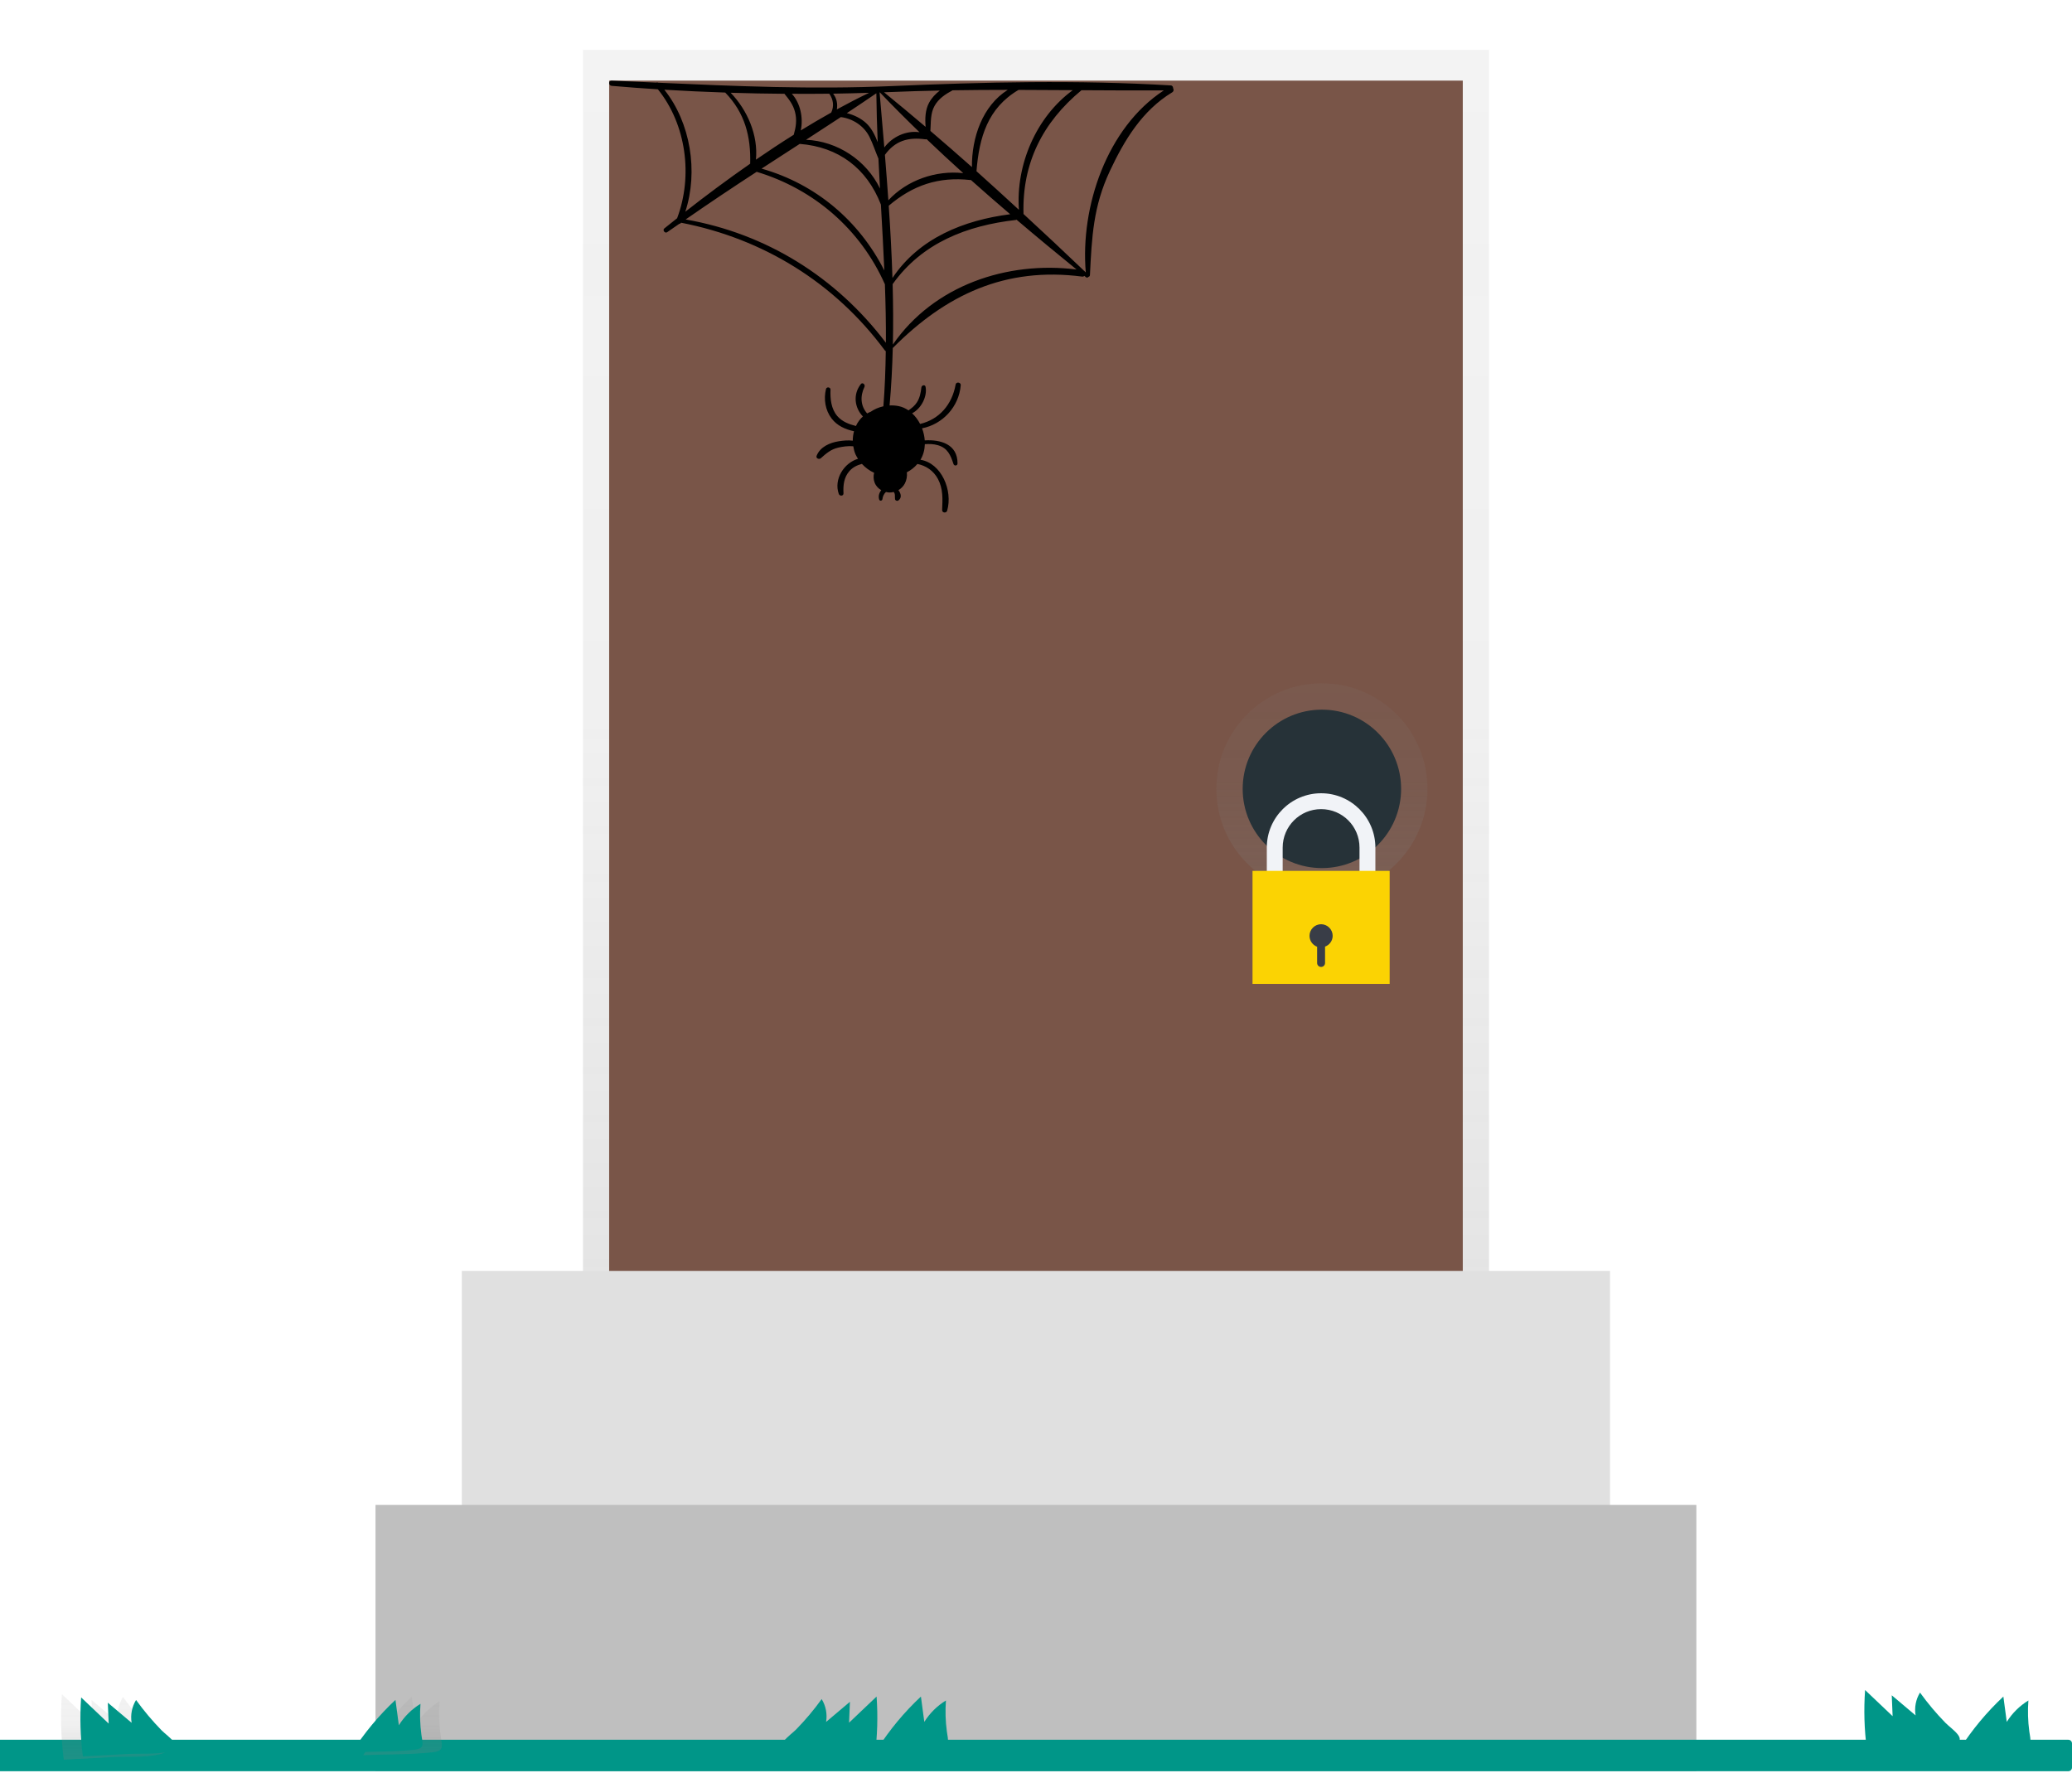 <?xml version="1.0" encoding="UTF-8" standalone="no"?><!DOCTYPE svg PUBLIC "-//W3C//DTD SVG 1.1//EN" "http://www.w3.org/Graphics/SVG/1.1/DTD/svg11.dtd"><svg width="100%" height="100%" viewBox="0 0 886 758" version="1.1" xmlns="http://www.w3.org/2000/svg" xmlns:xlink="http://www.w3.org/1999/xlink" xml:space="preserve" xmlns:serif="http://www.serif.com/" style="fill-rule:evenodd;clip-rule:evenodd;stroke-linejoin:round;stroke-miterlimit:1.414;"><path id="d827a518-3361-4086-b50f-c6b47e6818cd" d="M207.206,124.502l0,500.047" style="fill:#795548;fill-rule:nonzero;"/><rect x="249.289" y="21.289" width="387.422" height="622.569" style="fill:url(#_Linear1);"/><rect x="260.477" y="34.469" width="365.016" height="609.389" style="fill:#795548;"/><circle cx="565.25" cy="337.286" r="45.137" style="fill:url(#_Linear2);"/><circle cx="565.25" cy="337.286" r="33.871" style="fill:#263238;"/><rect x="197.484" y="543.385" width="490.974" height="100.473" style="fill:#e0e0e0;"/><rect x="160.565" y="643.449" width="564.813" height="113.851" style="fill:#bfbfbf;"/><path d="M501.618,37.668c0.022,-0.541 -0.314,-1.11 -1.017,-1.152c-39.749,-2.361 -79.711,-1.436 -119.459,0.295c-33.446,1.456 -66.475,0.06 -99.743,-1.45c-0.268,-0.159 -0.552,-0.16 -0.795,-0.036c-6.343,-0.288 -12.693,-0.577 -19.06,-0.854c-1.442,-0.063 -1.404,2.111 0,2.234c6.587,0.579 13.178,1.054 19.772,1.475c12.127,15.004 15.051,37.069 8.221,55.131c-1.831,1.455 -3.677,2.909 -5.477,4.369c-0.884,0.717 0.287,2.261 1.222,1.595c1.71,-1.219 3.456,-2.37 5.174,-3.571c0.316,-0.016 0.601,-0.167 0.778,-0.482c35.132,6.82 65.622,25.613 87.091,54.541c0.126,0.171 0.278,0.284 0.439,0.366c-0.106,7.87 -0.396,15.734 -1.021,23.587c-1.991,0.436 -3.845,1.239 -5.438,2.338c-0.535,0.178 -1.019,0.446 -1.503,0.714c-2.795,-3.144 -3.086,-7.333 -1.152,-11.347c0.453,-0.938 -0.806,-2.144 -1.547,-1.202c-3.427,4.361 -2.72,10.11 0.879,13.839c-1.234,1.106 -2.252,2.487 -2.973,4.075c-2.995,-0.74 -5.926,-1.876 -7.969,-4.242c-2.657,-3.08 -3.071,-7.387 -2.912,-11.288c0.046,-1.115 -1.673,-1.352 -1.935,-0.263c-1.046,4.344 -0.32,9.015 2.422,12.612c2.343,3.073 5.878,4.647 9.568,5.425c-0.348,1.298 -0.532,2.662 -0.531,4.037c-1.995,-0.25 -4.124,-0.043 -5.957,0.244c-3.853,0.603 -7.984,2.37 -9.505,6.22c-0.429,1.086 1.07,1.687 1.789,1.049c2.349,-2.082 4.265,-3.8 7.443,-4.541c1.791,-0.419 4.226,-0.79 6.445,-0.581c0.193,1.195 0.479,2.378 0.978,3.501c0.295,0.665 0.676,1.257 1.05,1.853c-5.996,1.751 -10.458,8.782 -8.222,15.026c0.367,1.027 2.083,0.962 2.011,-0.274c-0.194,-3.369 0.164,-6.772 2.469,-9.423c1.502,-1.729 3.379,-2.617 5.41,-3.144c1.487,1.615 3.253,2.916 5.218,3.798c-0.356,1.376 -0.293,2.883 0.215,4.197c0.558,1.446 1.589,2.525 2.842,3.247c-0.89,1.083 -1.341,2.493 -0.894,3.968c0.246,0.811 1.323,0.594 1.401,-0.191c0.107,-1.075 0.66,-2.286 1.508,-3.015c0.462,0.101 0.922,0.213 1.407,0.225c0.639,0.015 1.271,-0.07 1.885,-0.216c0.788,0.783 0.413,1.979 0.592,3.098c0.093,0.584 0.896,0.86 1.356,0.556c1.642,-1.083 1.201,-3.01 0.082,-4.456c1.141,-0.664 2.109,-1.627 2.744,-2.833c0.721,-1.367 1.066,-3.147 0.858,-4.792c1.668,-0.853 3.204,-2.035 4.517,-3.563c3.685,0.741 6.881,2.864 8.778,6.418c2.267,4.246 1.986,8.632 1.793,13.261c-0.053,1.261 1.809,1.467 2.148,0.293c2.491,-8.638 -2.422,-20.308 -11.419,-21.765c1.217,-1.991 1.811,-4.302 1.879,-6.678c1.885,-0.121 3.77,-0.083 5.589,0.454c4.201,1.24 5.408,4.246 6.662,8.051c0.305,0.926 1.715,0.793 1.722,-0.234c0.056,-8.296 -7.302,-10.294 -14.014,-9.881c-0.121,-1.751 -0.526,-3.499 -1.153,-5.158c8.761,-1.711 15.781,-9.132 16.543,-18.453c0.102,-1.242 -1.958,-1.539 -2.179,-0.297c-1.549,8.74 -7.115,14.957 -15.194,16.88c-0.887,-1.731 -2.051,-3.285 -3.427,-4.558c3.911,-1.982 6.573,-7.229 5.757,-11.314c-0.219,-1.096 -1.672,-0.696 -1.783,0.243c-0.265,2.235 -0.658,4.398 -1.873,6.332c-0.98,1.558 -2.255,2.519 -3.638,3.494c-1.304,-0.892 -2.753,-1.54 -4.328,-1.846c-1.258,-0.244 -2.523,-0.321 -3.766,-0.26c0.734,-8.091 1.156,-16.292 1.363,-24.551c22.699,-22.846 48.136,-34.808 81.003,-30.54c0.379,0.049 0.685,-0.084 0.908,-0.312c0.233,0.189 0.467,0.384 0.7,0.573c0.392,0.316 0.844,0.149 1.074,-0.161c0.318,-0.077 0.602,-0.292 0.625,-0.748c0.811,-16.307 1.401,-29.336 8.529,-44.525c6.222,-13.259 13.838,-25.847 26.613,-33.592c0.736,-0.448 0.759,-1.252 0.412,-1.825Zm-42.887,0.884c-15.66,11.434 -24.402,31.864 -23.03,51.161c-6.02,-5.532 -12.041,-11.07 -18.154,-16.513c1.153,-14.45 4.799,-27.019 17.993,-34.761c7.73,0.01 15.46,0.065 23.191,0.113Zm-27.809,-0.129c-10.802,6.794 -15.447,20.425 -15.32,33.025c-5.881,-5.217 -11.799,-10.382 -17.757,-15.467c0.245,-3.631 -0.053,-7.443 1.767,-10.698c1.75,-3.128 4.668,-5.043 7.733,-6.68c7.864,-0.126 15.722,-0.174 23.577,-0.18Zm-49.78,0.919c6.923,-0.301 13.837,-0.487 20.746,-0.632c-1.86,1.42 -3.49,3.136 -4.606,5.203c-1.673,3.1 -1.776,6.804 -1.481,10.337c-5.897,-5.01 -11.82,-9.964 -17.782,-14.797c1.042,-0.035 2.082,-0.066 3.123,-0.111Zm-4.895,0.173c5.479,5.762 11.163,11.42 16.94,17.018c-5.668,-0.827 -11.615,1.904 -15.053,6.522c-0.662,-7.921 -1.351,-15.779 -2.017,-23.536c0.043,-0.001 0.086,-0.003 0.13,-0.004Zm1.899,76.142c-10.823,-21.361 -29.454,-37.05 -52.5,-43.564c5.436,-3.53 10.879,-7.048 16.318,-10.57c16.506,1.277 28.696,10.382 34.71,25.93c0.534,9.402 1.063,18.804 1.472,28.204Zm-1.856,-35.059c-5.87,-12.081 -18.154,-20.251 -31.624,-20.835c4.97,-3.222 9.94,-6.442 14.883,-9.706c5.128,0.66 9.887,3.761 12.235,8.451c1.499,2.997 2.512,6.228 3.836,9.313c0.205,4.258 0.434,8.517 0.67,12.777Zm-0.983,-19.812c-1.196,-3.131 -2.726,-6.129 -4.998,-8.203c-2.183,-1.993 -5.15,-3.462 -8.207,-4.208c4.224,-2.803 8.438,-5.626 12.625,-8.491c0.072,6.961 0.291,13.929 0.58,20.902Zm-3.665,-21.109c-4.63,2.208 -9.224,4.608 -13.797,7.096c0.404,-2.433 -0.109,-4.808 -1.602,-6.725c5.133,-0.085 10.266,-0.201 15.399,-0.371Zm-17.025,0.388c1.644,2.423 2.169,5.198 0.823,8.055c-4.38,2.432 -8.716,5.011 -13.028,7.65c1.154,-5.368 -0.167,-11.694 -3.822,-15.67c5.342,0.014 10.684,0.044 16.027,-0.035Zm-19.179,0.042c1.906,2.353 3.662,4.513 4.496,7.699c0.918,3.501 0.4,6.583 -0.527,9.815c-5.462,3.41 -10.843,6.985 -16.166,10.639c0.998,-10.451 -3.62,-21.15 -10.812,-28.602c7.668,0.232 15.337,0.403 23.009,0.449Zm-51.364,-1.748c8.676,0.525 17.356,0.931 26.039,1.216c8.418,8.687 10.997,18.807 10.671,30.417c-9.519,6.618 -18.804,13.523 -27.743,20.529c5.63,-17.213 2.248,-38.087 -8.967,-52.162Zm9.119,55.47c10.027,-6.956 20.156,-13.731 30.361,-20.369c24.445,7.365 44.353,24.511 54.833,48.087c0.308,8.339 0.477,16.675 0.431,25.005c-21.241,-28.035 -51.101,-46.674 -85.625,-52.723Zm85.2,-27.618c4.337,-5.966 9.825,-7.668 17.297,-6.64c0.186,0.025 0.366,-0.012 0.537,-0.073c5.129,4.907 10.366,9.741 15.657,14.525c-11.635,-1.281 -24.027,2.948 -32.015,11.615c-0.456,-6.5 -0.945,-12.987 -1.476,-19.427Zm1.638,21.749c10.331,-8.77 21.267,-12.485 34.87,-10.989c0.094,0.011 0.17,-0.016 0.255,-0.027c5.54,4.957 11.157,9.827 16.797,14.656c-19.785,2.539 -38.938,10.168 -50.336,27.267c-0.325,-10.299 -0.884,-20.626 -1.586,-30.907Zm1.771,59.342c0.185,-8.565 0.129,-17.196 -0.109,-25.849c0.017,-0.02 0.041,-0.016 0.057,-0.037c12.606,-17.631 31.746,-24.979 52.626,-27.368c0.123,-0.015 0.218,-0.067 0.323,-0.105c8.516,7.246 17.088,14.331 25.64,21.282c-29.674,-3.734 -61.054,6.759 -78.537,32.077Zm82.494,-30.822c-0.135,-0.127 -0.27,-0.255 -0.403,-0.382c-0.093,-0.159 -0.231,-0.281 -0.397,-0.376c-8.487,-8.105 -17.116,-16.188 -25.836,-24.227c-0.636,-21.808 8.243,-39.235 24.794,-52.923c11.719,0.073 23.447,0.126 35.195,0.087c-24.392,15.891 -35.773,49.92 -33.353,77.821Z" style="fill-rule:nonzero;"/><path d="M548.483,373.168l0,-10.792c0,-9.027 7.33,-16.425 16.425,-16.425c9.095,0 16.425,7.33 16.425,16.425l0,10.792l6.788,0l0,-10.792c0,-12.76 -10.385,-23.212 -23.213,-23.212c-12.76,0 -23.212,10.384 -23.212,23.212l0,10.792l6.787,0Z" style="fill:#f1f3f7;fill-rule:nonzero;"/><rect x="535.587" y="372.353" width="58.641" height="48.325" style="fill:#fbd303;"/><path d="M569.863,400.113c0,-2.715 -2.24,-4.955 -4.955,-4.955c-2.715,0 -4.954,2.24 -4.954,4.955c0,2.172 1.357,3.937 3.258,4.683l0,6.923c0,0.95 0.746,1.697 1.696,1.697c0.951,0 1.697,-0.747 1.697,-1.697l0,-6.991c1.901,-0.678 3.258,-2.511 3.258,-4.615Z" style="fill:#393d47;fill-rule:nonzero;"/><g id="_014d9822-8cd3-4ce5-9345-d198fba1f6ba" serif:id="014d9822-8cd3-4ce5-9345-d198fba1f6ba"><g id="_5ffec6e4-7d00-446d-9c43-6b9a677e0c47" serif:id="5ffec6e4-7d00-446d-9c43-6b9a677e0c47"><path id="f7c33102-fd31-44a7-a87c-602245817335" d="M886,745.409c0,-0.861 -0.699,-1.56 -1.56,-1.56l-898.169,0c-0.861,0 -1.56,0.699 -1.56,1.56l0,10.331c0,0.861 0.699,1.56 1.56,1.56l898.169,0c0.861,0 1.56,-0.699 1.56,-1.56l0,-10.331Z" style="fill:#009688;"/><path id="d91b7685-ff4c-429e-9fbd-70dd7d0cfa3b" d="M52.581,725.54c-1.987,3.251 -2.733,7.113 -2.1,10.87l-11.34,-9.58l0.42,9.95l-13.1,-12.45c-0.672,9.357 -0.397,18.758 0.82,28.06l20.7,-1.13c6.42,-0.35 13.87,0.28 20.13,-1.15c8.07,-1.84 -0.53,-7.23 -3.43,-10.19c-4.383,-4.488 -8.428,-9.294 -12.1,-14.38Z" style="fill:url(#_Linear3);fill-rule:nonzero;"/><path id="_2480d930-aa49-40f4-bd6a-0eeac17fe91a" serif:id="2480d930-aa49-40f4-bd6a-0eeac17fe91a" d="M187.981,727.36c-4.179,2.554 -7.706,6.047 -10.3,10.2l-1.62,-12.07c-7.927,7.422 -14.898,15.803 -20.75,24.95c9.85,-0.41 20,-0.18 29.76,-1.24c5.06,-0.55 3.94,-2.77 3.35,-7.15c-0.658,-4.868 -0.806,-9.791 -0.44,-14.69Z" style="fill:url(#_Linear4);fill-rule:nonzero;"/><path id="fe56bd75-e52d-48dc-9ab1-9af4904f22d1" d="M58.181,726.84c-1.785,2.919 -2.457,6.386 -1.89,9.76l-10.19,-8.6l0.37,8.93l-11.77,-11.18c-0.602,8.403 -0.354,16.846 0.74,25.2l18.64,-1c5.76,-0.31 12.46,0.25 18.08,-1c7.25,-1.65 -0.47,-6.49 -3.08,-9.15c-3.95,-4.044 -7.593,-8.376 -10.9,-12.96Z" style="fill:#009688;fill-rule:nonzero;"/><path id="fe56bd75-e52d-48dc-9ab1-9af4904f22d11" serif:id="fe56bd75-e52d-48dc-9ab1-9af4904f22d1" d="M821.007,723.674c-1.785,2.919 -2.457,6.386 -1.89,9.76l-10.19,-8.6l0.37,8.93l-11.77,-11.18c-0.602,8.404 -0.354,16.847 0.74,25.2l18.64,-1c5.76,-0.31 12.46,0.25 18.08,-1c7.25,-1.65 -0.47,-6.49 -3.08,-9.15c-3.95,-4.044 -7.593,-8.376 -10.9,-12.96Z" style="fill:#009688;fill-rule:nonzero;"/><path id="fe56bd75-e52d-48dc-9ab1-9af4904f22d12" serif:id="fe56bd75-e52d-48dc-9ab1-9af4904f22d1" d="M351.351,726.464c1.785,2.919 2.457,6.386 1.89,9.76l10.19,-8.6l-0.37,8.93l11.77,-11.18c0.602,8.404 0.354,16.847 -0.74,25.2l-18.64,-1c-5.76,-0.31 -12.46,0.25 -18.08,-1c-7.25,-1.65 0.47,-6.49 3.08,-9.15c3.95,-4.044 7.593,-8.376 10.9,-12.96Z" style="fill:#009688;fill-rule:nonzero;"/><path id="_20e75019-1b3e-4e6b-b01e-6404b7b79675" serif:id="20e75019-1b3e-4e6b-b01e-6404b7b79675" d="M179.801,728.48c-3.753,2.294 -6.92,5.43 -9.25,9.16l-1.45,-10.84c-7.121,6.666 -13.383,14.194 -18.64,22.41c8.84,-0.37 17.93,-0.16 26.73,-1.11c4.55,-0.49 3.54,-2.49 3,-6.42c-0.59,-4.374 -0.721,-8.798 -0.39,-13.2Z" style="fill:#009688;fill-rule:nonzero;"/><path id="_20e75019-1b3e-4e6b-b01e-6404b7b796751" serif:id="20e75019-1b3e-4e6b-b01e-6404b7b79675" d="M867.353,727.054c-3.753,2.294 -6.92,5.43 -9.25,9.16l-1.45,-10.84c-7.121,6.666 -13.383,14.195 -18.64,22.41c8.84,-0.37 17.93,-0.16 26.73,-1.11c4.55,-0.49 3.54,-2.49 3,-6.42c-0.59,-4.374 -0.721,-8.798 -0.39,-13.2Z" style="fill:#009688;fill-rule:nonzero;"/><path id="_20e75019-1b3e-4e6b-b01e-6404b7b796752" serif:id="20e75019-1b3e-4e6b-b01e-6404b7b79675" d="M404.491,727.054c-3.752,2.294 -6.92,5.43 -9.25,9.16l-1.45,-10.84c-7.121,6.666 -13.382,14.195 -18.64,22.41c8.84,-0.37 17.93,-0.16 26.73,-1.11c4.55,-0.49 3.54,-2.49 3,-6.42c-0.589,-4.374 -0.72,-8.798 -0.39,-13.2Z" style="fill:#009688;fill-rule:nonzero;"/></g></g><defs><linearGradient id="_Linear1" x1="0" y1="0" x2="1" y2="0" gradientUnits="userSpaceOnUse" gradientTransform="matrix(3.24478e-14,-622.569,529.913,3.81214e-14,442.985,643.859)"><stop offset="0" style="stop-color:#808080;stop-opacity:0.247"/><stop offset="0.54" style="stop-color:#808080;stop-opacity:0.118"/><stop offset="1" style="stop-color:#808080;stop-opacity:0.098"/></linearGradient><linearGradient id="_Linear2" x1="0" y1="0" x2="1" y2="0" gradientUnits="userSpaceOnUse" gradientTransform="matrix(5.52772e-15,-90.275,90.275,5.52772e-15,565.25,382.423)"><stop offset="0" style="stop-color:#808080;stop-opacity:0.247"/><stop offset="0.54" style="stop-color:#808080;stop-opacity:0.118"/><stop offset="1" style="stop-color:#808080;stop-opacity:0.098"/></linearGradient><linearGradient id="_Linear3" x1="0" y1="0" x2="1" y2="0" gradientUnits="userSpaceOnUse" gradientTransform="matrix(1.71818e-15,-28.06,28.06,1.71818e-15,48.81,752.39)"><stop offset="0" style="stop-color:#808080;stop-opacity:0.247"/><stop offset="0.54" style="stop-color:#808080;stop-opacity:0.118"/><stop offset="1" style="stop-color:#808080;stop-opacity:0.098"/></linearGradient><linearGradient id="_Linear4" x1="0" y1="0" x2="1" y2="0" gradientUnits="userSpaceOnUse" gradientTransform="matrix(1.52775e-15,-24.95,24.95,1.52775e-15,172.161,750.44)"><stop offset="0" style="stop-color:#808080;stop-opacity:0.247"/><stop offset="0.54" style="stop-color:#808080;stop-opacity:0.118"/><stop offset="1" style="stop-color:#808080;stop-opacity:0.098"/></linearGradient></defs></svg>